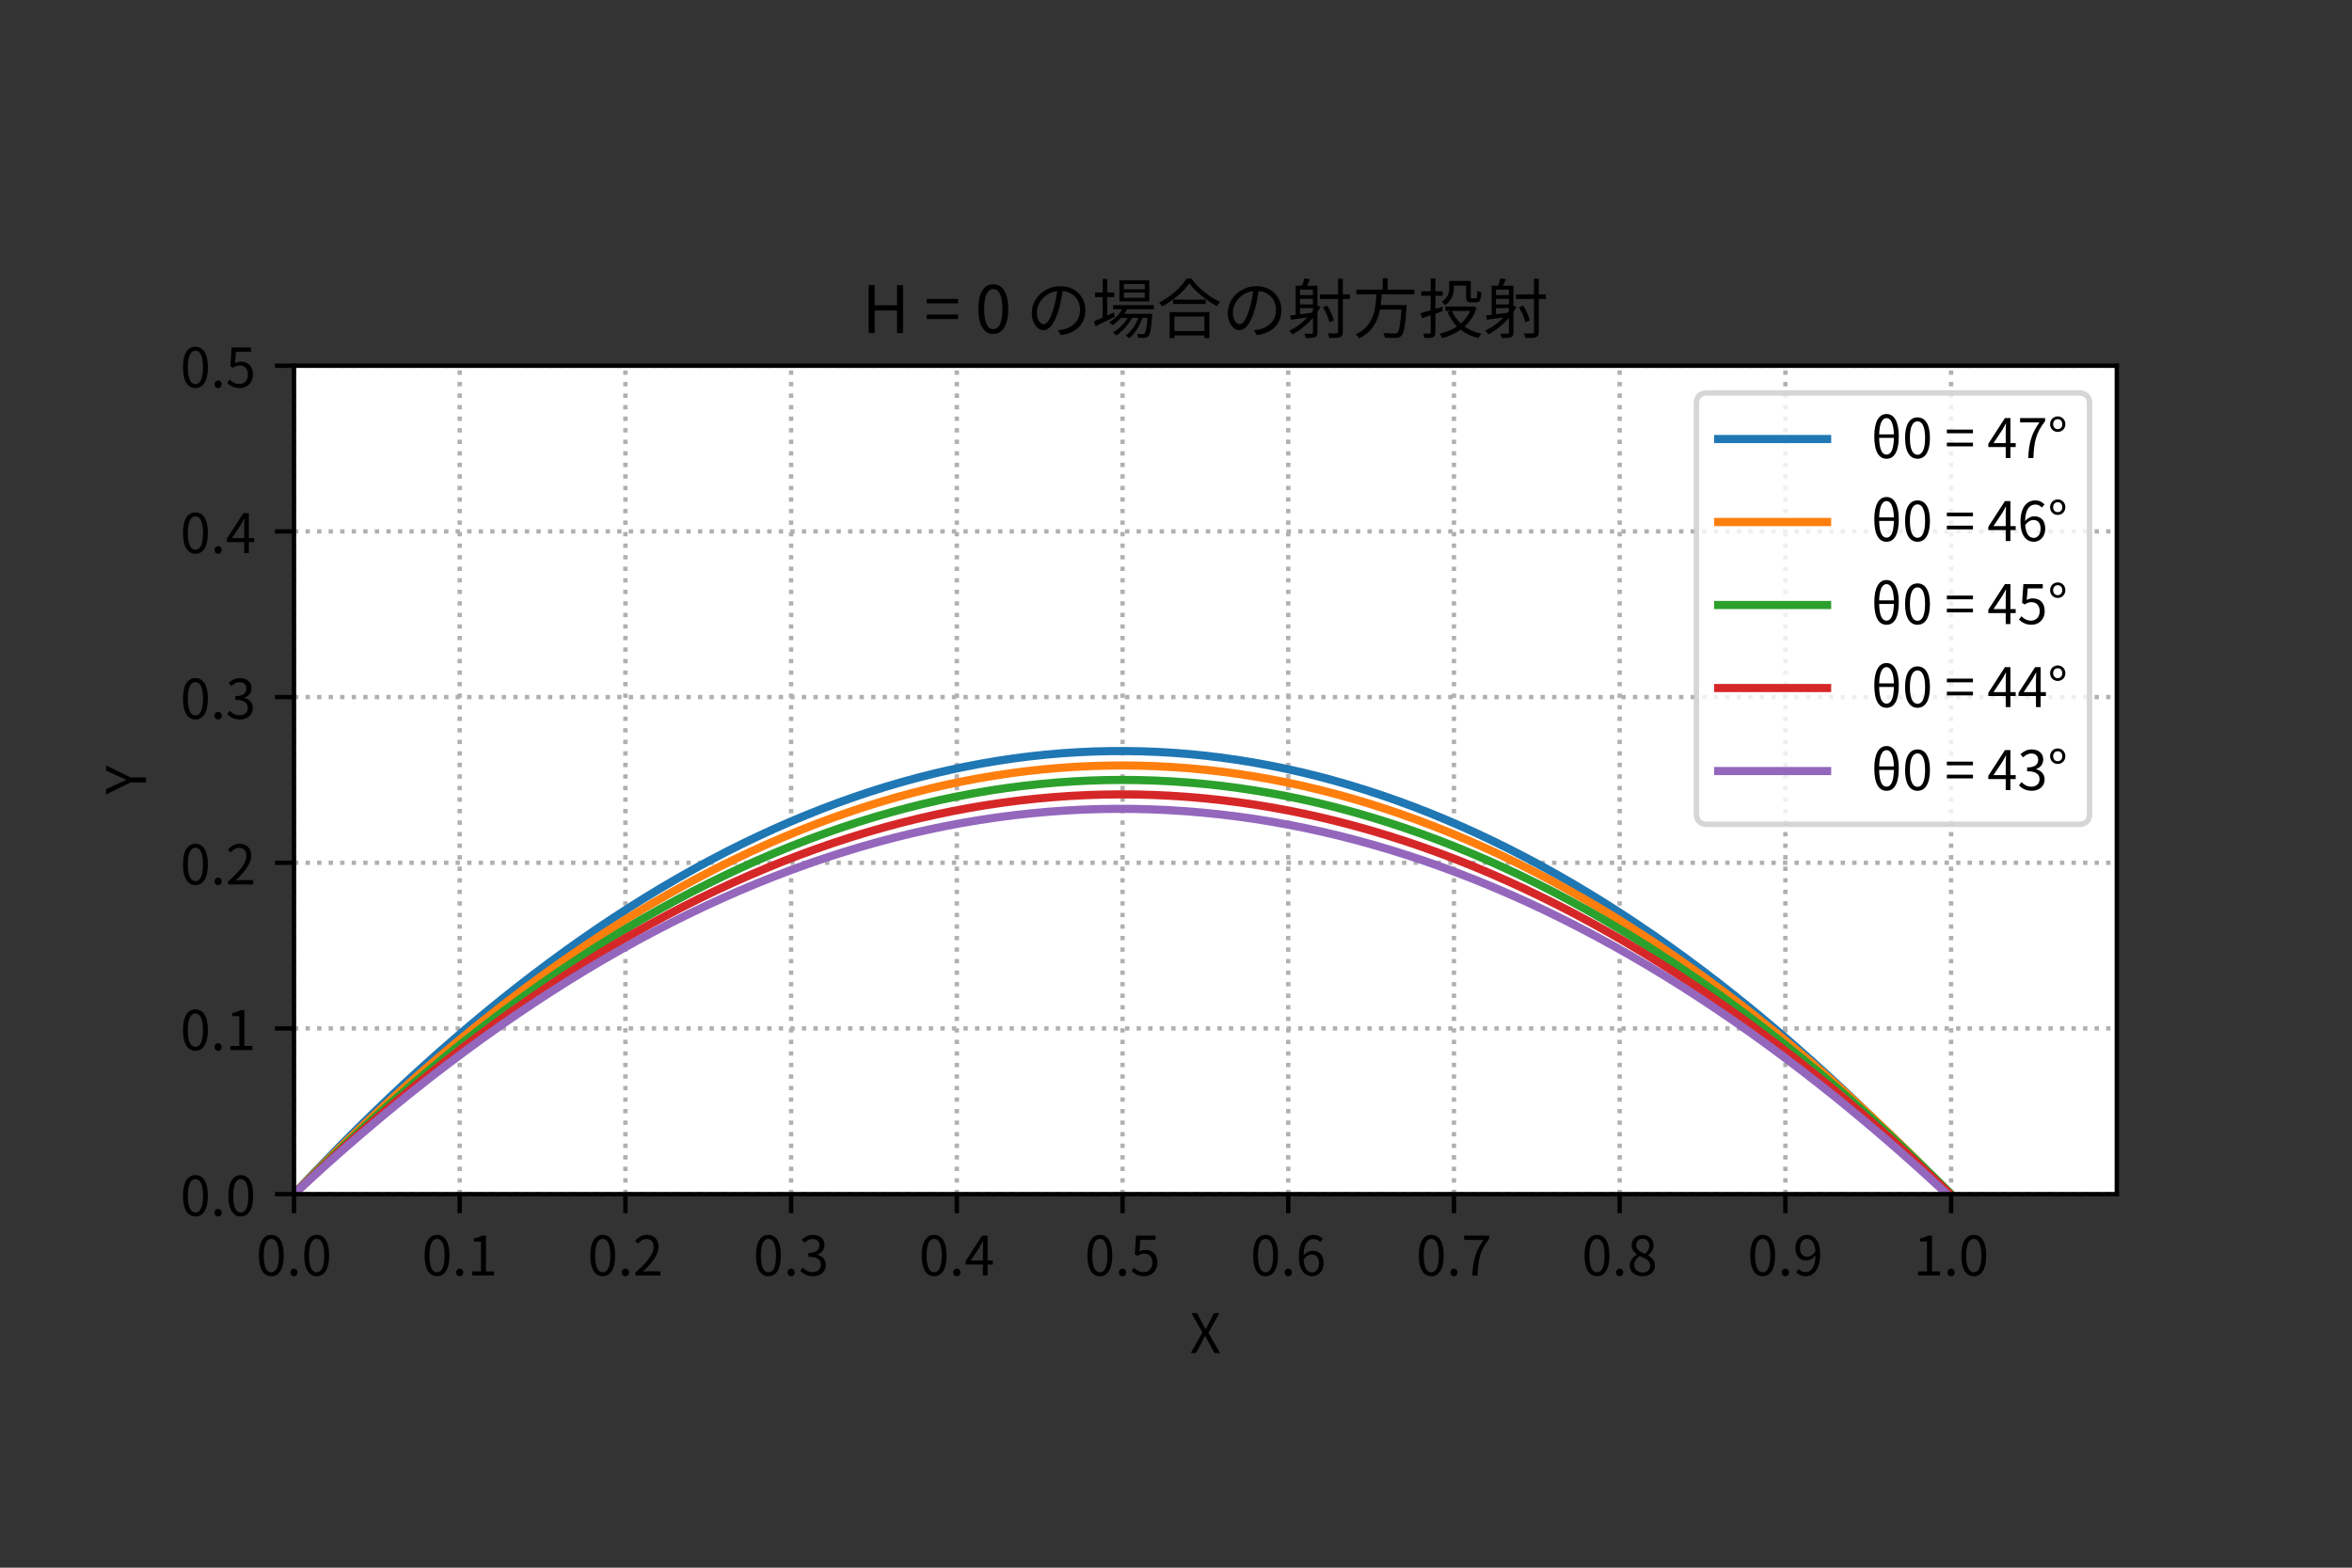 <?xml version="1.0" encoding="utf-8" standalone="no"?>
<!DOCTYPE svg PUBLIC "-//W3C//DTD SVG 1.1//EN"
  "http://www.w3.org/Graphics/SVG/1.1/DTD/svg11.dtd">
<!-- Created with matplotlib (https://matplotlib.org/) -->
<svg height="288pt" version="1.1" viewBox="0 0 432 288" width="432pt" xmlns="http://www.w3.org/2000/svg" xmlns:xlink="http://www.w3.org/1999/xlink">
 <rect x="0" y="0" width="432" height="288" fill="#333333" stroke="none"/>
 <defs>
  <style type="text/css">*{stroke-linecap:butt;stroke-linejoin:round;}</style>
 </defs>
 <g id="figure_1">
  <g id="patch_1">
   <path d="M 0 288 
L 432 288 
L 432 0 
L 0 0 
z
" style="fill:none;"/>
  </g>
  <g id="axes_1">
   <g id="patch_2">
    <path d="M 54 219.371 
L 388.8 219.371 
L 388.8 67.189 
L 54 67.189 
z
" style="fill:#ffffff;"/>
   </g>
   <g id="matplotlib.axis_1">
    <g id="xtick_1">
     <g id="line2d_1">
      <path clip-path="url(#p7fa2fd8a5b)" d="M 54 219.371 
L 54 67.189 
" style="fill:none;stroke:#b0b0b0;stroke-dasharray:0.8,1.32;stroke-dashoffset:0;stroke-width:0.8;"/>
     </g>
     <g id="line2d_2">
      <defs>
       <path d="M 0 0 
L 0 3.5 
" id="m3a8c1354ed" style="stroke:#000000;stroke-width:0.8;"/>
      </defs>
      <g>
       <use style="stroke:#000000;stroke-width:0.8;" x="54" xlink:href="#m3a8c1354ed" y="219.371"/>
      </g>
     </g>
     <g id="text_1">
      <!-- 0.0 -->
      <g transform="translate(47.06 234.33)scale(0.1 -0.1)">
       <defs>
        <path d="M 27.797 -1.297 
C 41.703 -1.297 50.594 11.406 50.594 36.906 
C 50.594 62.297 41.703 74.703 27.797 74.703 
C 13.797 74.703 4.906 62.406 4.906 36.906 
C 4.906 11.406 13.797 -1.297 27.797 -1.297 
z
M 27.797 6 
C 19.406 6 13.797 15.297 13.797 36.906 
C 13.797 58.297 19.406 67.406 27.797 67.406 
C 36.094 67.406 41.703 58.297 41.703 36.906 
C 41.703 15.297 36.094 6 27.797 6 
z
" id="NotoSansCJKjp-Regular-48"/>
        <path d="M 13.906 -1.297 
C 17.5 -1.297 20.5 1.5 20.5 5.594 
C 20.5 9.797 17.5 12.703 13.906 12.703 
C 10.297 12.703 7.297 9.797 7.297 5.594 
C 7.297 1.5 10.297 -1.297 13.906 -1.297 
z
" id="NotoSansCJKjp-Regular-46"/>
       </defs>
       <use xlink:href="#NotoSansCJKjp-Regular-48"/>
       <use x="55.5" xlink:href="#NotoSansCJKjp-Regular-46"/>
       <use x="83.3" xlink:href="#NotoSansCJKjp-Regular-48"/>
      </g>
     </g>
    </g>
    <g id="xtick_2">
     <g id="line2d_3">
      <path clip-path="url(#p7fa2fd8a5b)" d="M 84.436 219.371 
L 84.436 67.189 
" style="fill:none;stroke:#b0b0b0;stroke-dasharray:0.8,1.32;stroke-dashoffset:0;stroke-width:0.8;"/>
     </g>
     <g id="line2d_4">
      <g>
       <use style="stroke:#000000;stroke-width:0.8;" x="84.436" xlink:href="#m3a8c1354ed" y="219.371"/>
      </g>
     </g>
     <g id="text_2">
      <!-- 0.1 -->
      <g transform="translate(77.497 234.33)scale(0.1 -0.1)">
       <defs>
        <path d="M 8.797 0 
L 49 0 
L 49 7.594 
L 34.297 7.594 
L 34.297 73.406 
L 27.297 73.406 
C 23.297 71 18.594 69.297 12.094 68.094 
L 12.094 62.297 
L 25.094 62.297 
L 25.094 7.594 
L 8.797 7.594 
z
" id="NotoSansCJKjp-Regular-49"/>
       </defs>
       <use xlink:href="#NotoSansCJKjp-Regular-48"/>
       <use x="55.5" xlink:href="#NotoSansCJKjp-Regular-46"/>
       <use x="83.3" xlink:href="#NotoSansCJKjp-Regular-49"/>
      </g>
     </g>
    </g>
    <g id="xtick_3">
     <g id="line2d_5">
      <path clip-path="url(#p7fa2fd8a5b)" d="M 114.873 219.371 
L 114.873 67.189 
" style="fill:none;stroke:#b0b0b0;stroke-dasharray:0.8,1.32;stroke-dashoffset:0;stroke-width:0.8;"/>
     </g>
     <g id="line2d_6">
      <g>
       <use style="stroke:#000000;stroke-width:0.8;" x="114.873" xlink:href="#m3a8c1354ed" y="219.371"/>
      </g>
     </g>
     <g id="text_3">
      <!-- 0.2 -->
      <g transform="translate(107.933 234.33)scale(0.1 -0.1)">
       <defs>
        <path d="M 4.406 0 
L 50.5 0 
L 50.5 7.906 
L 30.203 7.906 
C 26.5 7.906 22 7.5 18.203 7.203 
C 35.406 23.5 46.906 38.406 46.906 53 
C 46.906 66.094 38.703 74.703 25.594 74.703 
C 16.297 74.703 10 70.406 4 63.906 
L 9.297 58.703 
C 13.297 63.5 18.5 67.203 24.5 67.203 
C 33.594 67.203 38 61.094 38 52.703 
C 38 40.094 27.406 25.5 4.406 5.406 
z
" id="NotoSansCJKjp-Regular-50"/>
       </defs>
       <use xlink:href="#NotoSansCJKjp-Regular-48"/>
       <use x="55.5" xlink:href="#NotoSansCJKjp-Regular-46"/>
       <use x="83.3" xlink:href="#NotoSansCJKjp-Regular-50"/>
      </g>
     </g>
    </g>
    <g id="xtick_4">
     <g id="line2d_7">
      <path clip-path="url(#p7fa2fd8a5b)" d="M 145.309 219.371 
L 145.309 67.189 
" style="fill:none;stroke:#b0b0b0;stroke-dasharray:0.8,1.32;stroke-dashoffset:0;stroke-width:0.8;"/>
     </g>
     <g id="line2d_8">
      <g>
       <use style="stroke:#000000;stroke-width:0.8;" x="145.309" xlink:href="#m3a8c1354ed" y="219.371"/>
      </g>
     </g>
     <g id="text_4">
      <!-- 0.3 -->
      <g transform="translate(138.369 234.33)scale(0.1 -0.1)">
       <defs>
        <path d="M 26.406 -1.297 
C 39.406 -1.297 49.906 6.5 49.906 19.594 
C 49.906 29.594 43 36.203 34.406 38.203 
L 34.406 38.594 
C 42.094 41.5 47.406 47.406 47.406 56.297 
C 47.406 67.906 38.406 74.703 26.094 74.703 
C 17.594 74.703 11.094 71 5.594 65.906 
L 10.5 60.094 
C 14.594 64.297 19.797 67.203 25.703 67.203 
C 33.297 67.203 38.094 62.594 38.094 55.594 
C 38.094 47.703 32.906 41.594 17.797 41.594 
L 17.797 34.594 
C 34.703 34.594 40.594 28.703 40.594 20 
C 40.594 11.5 34.406 6.297 25.703 6.297 
C 17.406 6.297 11.797 10.203 7.5 14.703 
L 2.906 8.703 
C 7.703 3.5 14.906 -1.297 26.406 -1.297 
z
" id="NotoSansCJKjp-Regular-51"/>
       </defs>
       <use xlink:href="#NotoSansCJKjp-Regular-48"/>
       <use x="55.5" xlink:href="#NotoSansCJKjp-Regular-46"/>
       <use x="83.3" xlink:href="#NotoSansCJKjp-Regular-51"/>
      </g>
     </g>
    </g>
    <g id="xtick_5">
     <g id="line2d_9">
      <path clip-path="url(#p7fa2fd8a5b)" d="M 175.745 219.371 
L 175.745 67.189 
" style="fill:none;stroke:#b0b0b0;stroke-dasharray:0.8,1.32;stroke-dashoffset:0;stroke-width:0.8;"/>
     </g>
     <g id="line2d_10">
      <g>
       <use style="stroke:#000000;stroke-width:0.8;" x="175.745" xlink:href="#m3a8c1354ed" y="219.371"/>
      </g>
     </g>
     <g id="text_5">
      <!-- 0.4 -->
      <g transform="translate(168.806 234.33)scale(0.1 -0.1)">
       <defs>
        <path d="M 11.5 27.5 
L 28.203 52.5 
C 30.297 56.094 32.297 59.703 34.094 63.297 
L 34.5 63.297 
C 34.297 59.5 34 53.594 34 50 
L 34 27.5 
z
M 34 0 
L 42.594 0 
L 42.594 20.203 
L 52.297 20.203 
L 52.297 27.5 
L 42.594 27.5 
L 42.594 73.406 
L 32.5 73.406 
L 2 26.203 
L 2 20.203 
L 34 20.203 
z
" id="NotoSansCJKjp-Regular-52"/>
       </defs>
       <use xlink:href="#NotoSansCJKjp-Regular-48"/>
       <use x="55.5" xlink:href="#NotoSansCJKjp-Regular-46"/>
       <use x="83.3" xlink:href="#NotoSansCJKjp-Regular-52"/>
      </g>
     </g>
    </g>
    <g id="xtick_6">
     <g id="line2d_11">
      <path clip-path="url(#p7fa2fd8a5b)" d="M 206.182 219.371 
L 206.182 67.189 
" style="fill:none;stroke:#b0b0b0;stroke-dasharray:0.8,1.32;stroke-dashoffset:0;stroke-width:0.8;"/>
     </g>
     <g id="line2d_12">
      <g>
       <use style="stroke:#000000;stroke-width:0.8;" x="206.182" xlink:href="#m3a8c1354ed" y="219.371"/>
      </g>
     </g>
     <g id="text_6">
      <!-- 0.5 -->
      <g transform="translate(199.242 234.33)scale(0.1 -0.1)">
       <defs>
        <path d="M 26.094 -1.297 
C 38.5 -1.297 50.094 7.797 50.094 23.906 
C 50.094 40 40.203 47.203 28 47.203 
C 23.594 47.203 20.406 46.094 17.094 44.297 
L 18.906 65.5 
L 46.594 65.5 
L 46.594 73.406 
L 10.906 73.406 
L 8.594 39 
L 13.5 36 
C 17.703 38.797 20.797 40.297 25.703 40.297 
C 34.906 40.297 40.906 34.094 40.906 23.594 
C 40.906 12.906 33.906 6.297 25.297 6.297 
C 16.797 6.297 11.5 10.203 7.297 14.406 
L 2.797 8.406 
C 7.703 3.5 14.703 -1.297 26.094 -1.297 
z
" id="NotoSansCJKjp-Regular-53"/>
       </defs>
       <use xlink:href="#NotoSansCJKjp-Regular-48"/>
       <use x="55.5" xlink:href="#NotoSansCJKjp-Regular-46"/>
       <use x="83.3" xlink:href="#NotoSansCJKjp-Regular-53"/>
      </g>
     </g>
    </g>
    <g id="xtick_7">
     <g id="line2d_13">
      <path clip-path="url(#p7fa2fd8a5b)" d="M 236.618 219.371 
L 236.618 67.189 
" style="fill:none;stroke:#b0b0b0;stroke-dasharray:0.8,1.32;stroke-dashoffset:0;stroke-width:0.8;"/>
     </g>
     <g id="line2d_14">
      <g>
       <use style="stroke:#000000;stroke-width:0.8;" x="236.618" xlink:href="#m3a8c1354ed" y="219.371"/>
      </g>
     </g>
     <g id="text_7">
      <!-- 0.6 -->
      <g transform="translate(229.678 234.33)scale(0.1 -0.1)">
       <defs>
        <path d="M 29.297 38.703 
C 38.203 38.703 42.594 32.406 42.594 22.5 
C 42.594 12.5 37.094 5.797 30.094 5.797 
C 20.906 5.797 15.406 14.094 14.297 29.297 
C 18.797 36 24.703 38.703 29.297 38.703 
z
M 30.094 -1.297 
C 41.5 -1.297 51.094 8.297 51.094 22.5 
C 51.094 37.797 43.203 45.5 30.797 45.5 
C 25 45.5 18.594 42.094 14.094 36.594 
C 14.5 59.406 23 67.094 33 67.094 
C 37.5 67.094 41.906 65 44.797 61.5 
L 49.797 67.203 
C 45.797 71.5 40.297 74.703 32.703 74.703 
C 18.5 74.703 5.594 63.703 5.594 35 
C 5.594 10.797 16 -1.297 30.094 -1.297 
z
" id="NotoSansCJKjp-Regular-54"/>
       </defs>
       <use xlink:href="#NotoSansCJKjp-Regular-48"/>
       <use x="55.5" xlink:href="#NotoSansCJKjp-Regular-46"/>
       <use x="83.3" xlink:href="#NotoSansCJKjp-Regular-54"/>
      </g>
     </g>
    </g>
    <g id="xtick_8">
     <g id="line2d_15">
      <path clip-path="url(#p7fa2fd8a5b)" d="M 267.055 219.371 
L 267.055 67.189 
" style="fill:none;stroke:#b0b0b0;stroke-dasharray:0.8,1.32;stroke-dashoffset:0;stroke-width:0.8;"/>
     </g>
     <g id="line2d_16">
      <g>
       <use style="stroke:#000000;stroke-width:0.8;" x="267.055" xlink:href="#m3a8c1354ed" y="219.371"/>
      </g>
     </g>
     <g id="text_8">
      <!-- 0.7 -->
      <g transform="translate(260.115 234.33)scale(0.1 -0.1)">
       <defs>
        <path d="M 19.797 0 
L 29.297 0 
C 30.406 28.703 33.594 45.797 50.797 67.797 
L 50.797 73.406 
L 4.906 73.406 
L 4.906 65.5 
L 40.406 65.5 
C 26.094 45.5 21 27.797 19.797 0 
z
" id="NotoSansCJKjp-Regular-55"/>
       </defs>
       <use xlink:href="#NotoSansCJKjp-Regular-48"/>
       <use x="55.5" xlink:href="#NotoSansCJKjp-Regular-46"/>
       <use x="83.3" xlink:href="#NotoSansCJKjp-Regular-55"/>
      </g>
     </g>
    </g>
    <g id="xtick_9">
     <g id="line2d_17">
      <path clip-path="url(#p7fa2fd8a5b)" d="M 297.491 219.371 
L 297.491 67.189 
" style="fill:none;stroke:#b0b0b0;stroke-dasharray:0.8,1.32;stroke-dashoffset:0;stroke-width:0.8;"/>
     </g>
     <g id="line2d_18">
      <g>
       <use style="stroke:#000000;stroke-width:0.8;" x="297.491" xlink:href="#m3a8c1354ed" y="219.371"/>
      </g>
     </g>
     <g id="text_9">
      <!-- 0.8 -->
      <g transform="translate(290.551 234.33)scale(0.1 -0.1)">
       <defs>
        <path d="M 27.906 -1.297 
C 41.703 -1.297 50.906 7 50.906 17.703 
C 50.906 27.703 44.906 33.203 38.5 36.906 
L 38.5 37.406 
C 42.906 40.797 48.297 47.406 48.297 55.094 
C 48.297 66.406 40.703 74.406 28.203 74.406 
C 16.797 74.406 8.094 67 8.094 55.797 
C 8.094 48.094 12.594 42.594 18 38.906 
L 18 38.406 
C 11.297 34.797 4.5 28 4.5 18.203 
C 4.5 6.906 14.406 -1.297 27.906 -1.297 
z
M 32.906 39.797 
C 24.297 43.203 16.406 47 16.406 55.797 
C 16.406 62.906 21.297 67.703 28.094 67.703 
C 36 67.703 40.5 61.797 40.5 54.594 
C 40.5 49.203 37.906 44.203 32.906 39.797 
z
M 28.094 5.5 
C 19.297 5.5 12.797 11.203 12.797 19 
C 12.797 26 16.906 31.797 22.797 35.594 
C 33.203 31.406 42.203 27.703 42.203 17.906 
C 42.203 10.594 36.5 5.5 28.094 5.5 
z
" id="NotoSansCJKjp-Regular-56"/>
       </defs>
       <use xlink:href="#NotoSansCJKjp-Regular-48"/>
       <use x="55.5" xlink:href="#NotoSansCJKjp-Regular-46"/>
       <use x="83.3" xlink:href="#NotoSansCJKjp-Regular-56"/>
      </g>
     </g>
    </g>
    <g id="xtick_10">
     <g id="line2d_19">
      <path clip-path="url(#p7fa2fd8a5b)" d="M 327.927 219.371 
L 327.927 67.189 
" style="fill:none;stroke:#b0b0b0;stroke-dasharray:0.8,1.32;stroke-dashoffset:0;stroke-width:0.8;"/>
     </g>
     <g id="line2d_20">
      <g>
       <use style="stroke:#000000;stroke-width:0.8;" x="327.927" xlink:href="#m3a8c1354ed" y="219.371"/>
      </g>
     </g>
     <g id="text_10">
      <!-- 0.9 -->
      <g transform="translate(320.987 234.33)scale(0.1 -0.1)">
       <defs>
        <path d="M 13 50.906 
C 13 60.906 18.406 67.5 25.406 67.5 
C 34.797 67.5 40.406 59.5 41.406 44.406 
C 36.703 37.5 31.094 34.594 26.094 34.594 
C 17.406 34.594 13 41 13 50.906 
z
M 23.406 -1.297 
C 37.203 -1.297 50 10.094 50 39.797 
C 50 63.094 39.5 74.703 25.406 74.703 
C 14 74.703 4.406 65.094 4.406 50.906 
C 4.406 35.703 12.406 27.797 24.594 27.797 
C 30.703 27.797 37 31.297 41.5 36.797 
C 40.797 14.094 32.594 6.297 23.094 6.297 
C 18.406 6.297 13.906 8.406 10.906 11.906 
L 5.797 6.203 
C 9.906 1.906 15.5 -1.297 23.406 -1.297 
z
" id="NotoSansCJKjp-Regular-57"/>
       </defs>
       <use xlink:href="#NotoSansCJKjp-Regular-48"/>
       <use x="55.5" xlink:href="#NotoSansCJKjp-Regular-46"/>
       <use x="83.3" xlink:href="#NotoSansCJKjp-Regular-57"/>
      </g>
     </g>
    </g>
    <g id="xtick_11">
     <g id="line2d_21">
      <path clip-path="url(#p7fa2fd8a5b)" d="M 358.364 219.371 
L 358.364 67.189 
" style="fill:none;stroke:#b0b0b0;stroke-dasharray:0.8,1.32;stroke-dashoffset:0;stroke-width:0.8;"/>
     </g>
     <g id="line2d_22">
      <g>
       <use style="stroke:#000000;stroke-width:0.8;" x="358.364" xlink:href="#m3a8c1354ed" y="219.371"/>
      </g>
     </g>
     <g id="text_11">
      <!-- 1.0 -->
      <g transform="translate(351.424 234.33)scale(0.1 -0.1)">
       <use xlink:href="#NotoSansCJKjp-Regular-49"/>
       <use x="55.5" xlink:href="#NotoSansCJKjp-Regular-46"/>
       <use x="83.3" xlink:href="#NotoSansCJKjp-Regular-48"/>
      </g>
     </g>
    </g>
    <g id="text_12">
     <!-- X -->
     <g transform="translate(218.535 248.58)scale(0.1 -0.1)">
      <defs>
       <path d="M 1.703 0 
L 11.406 0 
L 22 19.797 
C 23.906 23.5 25.797 27.203 27.906 31.594 
L 28.297 31.594 
C 30.703 27.203 32.703 23.5 34.594 19.797 
L 45.406 0 
L 55.594 0 
L 34.203 37.406 
L 54.203 73.406 
L 44.5 73.406 
L 34.703 54.594 
C 32.906 51.203 31.5 48.094 29.5 43.906 
L 29.094 43.906 
C 26.703 48.094 25.203 51.203 23.297 54.594 
L 13.297 73.406 
L 3.094 73.406 
L 23.094 37.906 
z
" id="NotoSansCJKjp-Regular-88"/>
      </defs>
      <use xlink:href="#NotoSansCJKjp-Regular-88"/>
     </g>
    </g>
   </g>
   <g id="matplotlib.axis_2">
    <g id="ytick_1">
     <g id="line2d_23">
      <path clip-path="url(#p7fa2fd8a5b)" d="M 54 219.371 
L 388.8 219.371 
" style="fill:none;stroke:#b0b0b0;stroke-dasharray:0.8,1.32;stroke-dashoffset:0;stroke-width:0.8;"/>
     </g>
     <g id="line2d_24">
      <defs>
       <path d="M 0 0 
L -3.5 0 
" id="mb1b01e70dc" style="stroke:#000000;stroke-width:0.8;"/>
      </defs>
      <g>
       <use style="stroke:#000000;stroke-width:0.8;" x="54" xlink:href="#mb1b01e70dc" y="219.371"/>
      </g>
     </g>
     <g id="text_13">
      <!-- 0.0 -->
      <g transform="translate(33.12 223.351)scale(0.1 -0.1)">
       <use xlink:href="#NotoSansCJKjp-Regular-48"/>
       <use x="55.5" xlink:href="#NotoSansCJKjp-Regular-46"/>
       <use x="83.3" xlink:href="#NotoSansCJKjp-Regular-48"/>
      </g>
     </g>
    </g>
    <g id="ytick_2">
     <g id="line2d_25">
      <path clip-path="url(#p7fa2fd8a5b)" d="M 54 188.935 
L 388.8 188.935 
" style="fill:none;stroke:#b0b0b0;stroke-dasharray:0.8,1.32;stroke-dashoffset:0;stroke-width:0.8;"/>
     </g>
     <g id="line2d_26">
      <g>
       <use style="stroke:#000000;stroke-width:0.8;" x="54" xlink:href="#mb1b01e70dc" y="188.935"/>
      </g>
     </g>
     <g id="text_14">
      <!-- 0.1 -->
      <g transform="translate(33.12 192.914)scale(0.1 -0.1)">
       <use xlink:href="#NotoSansCJKjp-Regular-48"/>
       <use x="55.5" xlink:href="#NotoSansCJKjp-Regular-46"/>
       <use x="83.3" xlink:href="#NotoSansCJKjp-Regular-49"/>
      </g>
     </g>
    </g>
    <g id="ytick_3">
     <g id="line2d_27">
      <path clip-path="url(#p7fa2fd8a5b)" d="M 54 158.498 
L 388.8 158.498 
" style="fill:none;stroke:#b0b0b0;stroke-dasharray:0.8,1.32;stroke-dashoffset:0;stroke-width:0.8;"/>
     </g>
     <g id="line2d_28">
      <g>
       <use style="stroke:#000000;stroke-width:0.8;" x="54" xlink:href="#mb1b01e70dc" y="158.498"/>
      </g>
     </g>
     <g id="text_15">
      <!-- 0.2 -->
      <g transform="translate(33.12 162.478)scale(0.1 -0.1)">
       <use xlink:href="#NotoSansCJKjp-Regular-48"/>
       <use x="55.5" xlink:href="#NotoSansCJKjp-Regular-46"/>
       <use x="83.3" xlink:href="#NotoSansCJKjp-Regular-50"/>
      </g>
     </g>
    </g>
    <g id="ytick_4">
     <g id="line2d_29">
      <path clip-path="url(#p7fa2fd8a5b)" d="M 54 128.062 
L 388.8 128.062 
" style="fill:none;stroke:#b0b0b0;stroke-dasharray:0.8,1.32;stroke-dashoffset:0;stroke-width:0.8;"/>
     </g>
     <g id="line2d_30">
      <g>
       <use style="stroke:#000000;stroke-width:0.8;" x="54" xlink:href="#mb1b01e70dc" y="128.062"/>
      </g>
     </g>
     <g id="text_16">
      <!-- 0.3 -->
      <g transform="translate(33.12 132.042)scale(0.1 -0.1)">
       <use xlink:href="#NotoSansCJKjp-Regular-48"/>
       <use x="55.5" xlink:href="#NotoSansCJKjp-Regular-46"/>
       <use x="83.3" xlink:href="#NotoSansCJKjp-Regular-51"/>
      </g>
     </g>
    </g>
    <g id="ytick_5">
     <g id="line2d_31">
      <path clip-path="url(#p7fa2fd8a5b)" d="M 54 97.625 
L 388.8 97.625 
" style="fill:none;stroke:#b0b0b0;stroke-dasharray:0.8,1.32;stroke-dashoffset:0;stroke-width:0.8;"/>
     </g>
     <g id="line2d_32">
      <g>
       <use style="stroke:#000000;stroke-width:0.8;" x="54" xlink:href="#mb1b01e70dc" y="97.625"/>
      </g>
     </g>
     <g id="text_17">
      <!-- 0.4 -->
      <g transform="translate(33.12 101.605)scale(0.1 -0.1)">
       <use xlink:href="#NotoSansCJKjp-Regular-48"/>
       <use x="55.5" xlink:href="#NotoSansCJKjp-Regular-46"/>
       <use x="83.3" xlink:href="#NotoSansCJKjp-Regular-52"/>
      </g>
     </g>
    </g>
    <g id="ytick_6">
     <g id="line2d_33">
      <path clip-path="url(#p7fa2fd8a5b)" d="M 54 67.189 
L 388.8 67.189 
" style="fill:none;stroke:#b0b0b0;stroke-dasharray:0.8,1.32;stroke-dashoffset:0;stroke-width:0.8;"/>
     </g>
     <g id="line2d_34">
      <g>
       <use style="stroke:#000000;stroke-width:0.8;" x="54" xlink:href="#mb1b01e70dc" y="67.189"/>
      </g>
     </g>
     <g id="text_18">
      <!-- 0.5 -->
      <g transform="translate(33.12 71.169)scale(0.1 -0.1)">
       <use xlink:href="#NotoSansCJKjp-Regular-48"/>
       <use x="55.5" xlink:href="#NotoSansCJKjp-Regular-46"/>
       <use x="83.3" xlink:href="#NotoSansCJKjp-Regular-53"/>
      </g>
     </g>
    </g>
    <g id="text_19">
     <!-- Y -->
     <g transform="translate(26.83 145.935)rotate(-90)scale(0.1 -0.1)">
      <defs>
       <path d="M 21.906 0 
L 31.203 0 
L 31.203 28.5 
L 53.203 73.406 
L 43.594 73.406 
L 34.094 52.594 
C 31.906 47.203 29.406 42.094 26.797 36.594 
L 26.406 36.594 
C 23.797 42.094 21.594 47.203 19.203 52.594 
L 9.797 73.406 
L -0.094 73.406 
L 21.906 28.5 
z
" id="NotoSansCJKjp-Regular-89"/>
      </defs>
      <use xlink:href="#NotoSansCJKjp-Regular-89"/>
     </g>
    </g>
   </g>
   <g id="line2d_35">
    <path clip-path="url(#p7fa2fd8a5b)" d="M 54 219.371 
L 56.936 216.253 
L 59.871 213.197 
L 62.807 210.201 
L 65.742 207.266 
L 68.678 204.392 
L 71.613 201.579 
L 74.549 198.826 
L 77.484 196.135 
L 80.42 193.504 
L 83.356 190.935 
L 86.291 188.426 
L 89.227 185.978 
L 92.162 183.591 
L 95.098 181.264 
L 98.033 178.999 
L 100.969 176.795 
L 103.905 174.651 
L 106.84 172.568 
L 109.776 170.546 
L 112.711 168.585 
L 115.647 166.685 
L 118.582 164.846 
L 121.518 163.068 
L 124.453 161.35 
L 127.389 159.694 
L 130.325 158.098 
L 133.26 156.563 
L 136.196 155.089 
L 139.131 153.676 
L 142.067 152.324 
L 145.002 151.032 
L 147.938 149.802 
L 150.874 148.632 
L 153.809 147.523 
L 156.745 146.475 
L 159.68 145.488 
L 162.616 144.562 
L 165.551 143.697 
L 168.487 142.892 
L 171.422 142.149 
L 174.358 141.466 
L 177.294 140.845 
L 180.229 140.284 
L 183.165 139.784 
L 186.1 139.344 
L 189.036 138.966 
L 191.971 138.649 
L 194.907 138.392 
L 197.842 138.196 
L 200.778 138.062 
L 203.714 137.988 
L 206.649 137.975 
L 209.585 138.022 
L 212.52 138.131 
L 215.456 138.301 
L 218.391 138.531 
L 221.327 138.822 
L 224.263 139.175 
L 227.198 139.588 
L 230.134 140.062 
L 233.069 140.596 
L 236.005 141.192 
L 238.94 141.849 
L 241.876 142.566 
L 244.811 143.344 
L 247.747 144.183 
L 250.683 145.084 
L 253.618 146.044 
L 256.554 147.066 
L 259.489 148.149 
L 262.425 149.292 
L 265.36 150.497 
L 268.296 151.762 
L 271.232 153.088 
L 274.167 154.475 
L 277.103 155.923 
L 280.038 157.432 
L 282.974 159.001 
L 285.909 160.632 
L 288.845 162.323 
L 291.78 164.076 
L 294.716 165.889 
L 297.652 167.763 
L 300.587 169.698 
L 303.523 171.693 
L 306.458 173.75 
L 309.394 175.867 
L 312.329 178.046 
L 315.265 180.285 
L 318.2 182.585 
L 321.136 184.946 
L 324.072 187.368 
L 327.007 189.851 
L 329.943 192.394 
L 332.878 194.999 
L 335.814 197.664 
L 338.749 200.39 
L 341.685 203.177 
L 344.621 206.025 
L 347.556 208.934 
" style="fill:none;stroke:#1f77b4;stroke-linecap:square;stroke-width:1.5;"/>
   </g>
   <g id="line2d_36">
    <path clip-path="url(#p7fa2fd8a5b)" d="M 54 219.371 
L 56.99 216.305 
L 59.98 213.3 
L 62.97 210.356 
L 65.96 207.473 
L 68.95 204.65 
L 71.94 201.889 
L 74.93 199.188 
L 77.92 196.549 
L 80.91 193.97 
L 83.901 191.452 
L 86.891 188.995 
L 89.881 186.598 
L 92.871 184.263 
L 95.861 181.988 
L 98.851 179.775 
L 101.841 177.622 
L 104.831 175.53 
L 107.821 173.499 
L 110.811 171.529 
L 113.801 169.62 
L 116.791 167.771 
L 119.781 165.984 
L 122.771 164.257 
L 125.761 162.591 
L 128.751 160.986 
L 131.741 159.442 
L 134.731 157.959 
L 137.722 156.537 
L 140.712 155.175 
L 143.702 153.875 
L 146.692 152.635 
L 149.682 151.456 
L 152.672 150.338 
L 155.662 149.281 
L 158.652 148.285 
L 161.642 147.35 
L 164.632 146.476 
L 167.622 145.662 
L 170.612 144.909 
L 173.602 144.217 
L 176.592 143.586 
L 179.582 143.016 
L 182.572 142.507 
L 185.562 142.059 
L 188.552 141.671 
L 191.542 141.345 
L 194.533 141.079 
L 197.523 140.874 
L 200.513 140.73 
L 203.503 140.647 
L 206.493 140.625 
L 209.483 140.664 
L 212.473 140.763 
L 215.463 140.924 
L 218.453 141.145 
L 221.443 141.427 
L 224.433 141.77 
L 227.423 142.174 
L 230.413 142.639 
L 233.403 143.164 
L 236.393 143.751 
L 239.383 144.398 
L 242.373 145.106 
L 245.363 145.876 
L 248.354 146.706 
L 251.344 147.596 
L 254.334 148.548 
L 257.324 149.561 
L 260.314 150.634 
L 263.304 151.769 
L 266.294 152.964 
L 269.284 154.22 
L 272.274 155.537 
L 275.264 156.915 
L 278.254 158.354 
L 281.244 159.853 
L 284.234 161.414 
L 287.224 163.035 
L 290.214 164.717 
L 293.204 166.46 
L 296.194 168.264 
L 299.184 170.129 
L 302.174 172.055 
L 305.165 174.041 
L 308.155 176.089 
L 311.145 178.197 
L 314.135 180.366 
L 317.125 182.596 
L 320.115 184.887 
L 323.105 187.239 
L 326.095 189.652 
L 329.085 192.125 
L 332.075 194.66 
L 335.065 197.255 
L 338.055 199.911 
L 341.045 202.628 
L 344.035 205.406 
L 347.025 208.245 
L 350.015 211.145 
L 353.005 214.105 
" style="fill:none;stroke:#ff7f0e;stroke-linecap:square;stroke-width:1.5;"/>
   </g>
   <g id="line2d_37">
    <path clip-path="url(#p7fa2fd8a5b)" d="M 54 219.371 
L 57.044 216.358 
L 60.087 213.405 
L 63.131 210.514 
L 66.175 207.683 
L 69.218 204.914 
L 72.262 202.205 
L 75.305 199.557 
L 78.349 196.97 
L 81.393 194.444 
L 84.436 191.978 
L 87.48 189.574 
L 90.524 187.23 
L 93.567 184.947 
L 96.611 182.726 
L 99.655 180.565 
L 102.698 178.464 
L 105.742 176.425 
L 108.785 174.447 
L 111.829 172.529 
L 114.873 170.673 
L 117.916 168.877 
L 120.96 167.142 
L 124.004 165.468 
L 127.047 163.855 
L 130.091 162.303 
L 133.135 160.811 
L 136.178 159.381 
L 139.222 158.011 
L 142.265 156.702 
L 145.309 155.455 
L 148.353 154.268 
L 151.396 153.141 
L 154.44 152.076 
L 157.484 151.072 
L 160.527 150.128 
L 163.571 149.246 
L 166.615 148.424 
L 169.658 147.663 
L 172.702 146.963 
L 175.745 146.324 
L 178.789 145.745 
L 181.833 145.228 
L 184.876 144.771 
L 187.92 144.376 
L 190.964 144.041 
L 194.007 143.767 
L 197.051 143.554 
L 200.095 143.402 
L 203.138 143.31 
L 206.182 143.28 
L 209.225 143.31 
L 212.269 143.402 
L 215.313 143.554 
L 218.356 143.767 
L 221.4 144.041 
L 224.444 144.376 
L 227.487 144.771 
L 230.531 145.228 
L 233.575 145.745 
L 236.618 146.324 
L 239.662 146.963 
L 242.705 147.663 
L 245.749 148.424 
L 248.793 149.246 
L 251.836 150.128 
L 254.88 151.072 
L 257.924 152.076 
L 260.967 153.141 
L 264.011 154.268 
L 267.055 155.455 
L 270.098 156.702 
L 273.142 158.011 
L 276.185 159.381 
L 279.229 160.811 
L 282.273 162.303 
L 285.316 163.855 
L 288.36 165.468 
L 291.404 167.142 
L 294.447 168.877 
L 297.491 170.673 
L 300.535 172.529 
L 303.578 174.447 
L 306.622 176.425 
L 309.665 178.464 
L 312.709 180.565 
L 315.753 182.726 
L 318.796 184.947 
L 321.84 187.23 
L 324.884 189.574 
L 327.927 191.978 
L 330.971 194.444 
L 334.015 196.97 
L 337.058 199.557 
L 340.102 202.205 
L 343.145 204.914 
L 346.189 207.683 
L 349.233 210.514 
L 352.276 213.405 
L 355.32 216.358 
L 358.364 219.371 
" style="fill:none;stroke:#2ca02c;stroke-linecap:square;stroke-width:1.5;"/>
   </g>
   <g id="line2d_38">
    <path clip-path="url(#p7fa2fd8a5b)" d="M 54 219.371 
L 57.096 216.411 
L 60.193 213.513 
L 63.289 210.675 
L 66.385 207.898 
L 69.481 205.182 
L 72.578 202.526 
L 75.674 199.932 
L 78.77 197.398 
L 81.867 194.926 
L 84.963 192.514 
L 88.059 190.163 
L 91.155 187.873 
L 94.252 185.644 
L 97.348 183.476 
L 100.444 181.368 
L 103.541 179.322 
L 106.637 177.336 
L 109.733 175.411 
L 112.83 173.547 
L 115.926 171.744 
L 119.022 170.002 
L 122.118 168.321 
L 125.215 166.701 
L 128.311 165.141 
L 131.407 163.642 
L 134.504 162.204 
L 137.6 160.828 
L 140.696 159.512 
L 143.792 158.256 
L 146.889 157.062 
L 149.985 155.929 
L 153.081 154.856 
L 156.178 153.844 
L 159.274 152.894 
L 162.37 152.004 
L 165.466 151.174 
L 168.563 150.406 
L 171.659 149.699 
L 174.755 149.053 
L 177.852 148.467 
L 180.948 147.942 
L 184.044 147.478 
L 187.141 147.075 
L 190.237 146.733 
L 193.333 146.452 
L 196.429 146.232 
L 199.526 146.072 
L 202.622 145.974 
L 205.718 145.936 
L 208.815 145.959 
L 211.911 146.043 
L 215.007 146.188 
L 218.103 146.394 
L 221.2 146.66 
L 224.296 146.988 
L 227.392 147.376 
L 230.489 147.826 
L 233.585 148.336 
L 236.681 148.907 
L 239.777 149.539 
L 242.874 150.231 
L 245.97 150.985 
L 249.066 151.799 
L 252.163 152.675 
L 255.259 153.611 
L 258.355 154.608 
L 261.452 155.666 
L 264.548 156.785 
L 267.644 157.965 
L 270.74 159.205 
L 273.837 160.507 
L 276.933 161.869 
L 280.029 163.292 
L 283.126 164.776 
L 286.222 166.321 
L 289.318 167.927 
L 292.414 169.594 
L 295.511 171.322 
L 298.607 173.11 
L 301.703 174.959 
L 304.8 176.87 
L 307.896 178.841 
L 310.992 180.873 
L 314.088 182.965 
L 317.185 185.119 
L 320.281 187.334 
L 323.377 189.609 
L 326.474 191.945 
L 329.57 194.343 
L 332.666 196.801 
L 335.763 199.32 
L 338.859 201.899 
L 341.955 204.54 
L 345.051 207.242 
L 348.148 210.004 
L 351.244 212.827 
L 354.34 215.711 
L 357.437 218.656 
L 360.533 221.662 
L 363.629 224.729 
" style="fill:none;stroke:#d62728;stroke-linecap:square;stroke-width:1.5;"/>
   </g>
   <g id="line2d_39">
    <path clip-path="url(#p7fa2fd8a5b)" d="M 54 219.371 
L 57.148 216.466 
L 60.296 213.622 
L 63.444 210.838 
L 66.592 208.116 
L 69.74 205.454 
L 72.888 202.853 
L 76.036 200.313 
L 79.184 197.834 
L 82.332 195.416 
L 85.48 193.059 
L 88.628 190.763 
L 91.776 188.527 
L 94.924 186.352 
L 98.072 184.239 
L 101.22 182.186 
L 104.368 180.194 
L 107.516 178.262 
L 110.664 176.392 
L 113.812 174.583 
L 116.96 172.834 
L 120.108 171.147 
L 123.256 169.52 
L 126.404 167.954 
L 129.552 166.449 
L 132.7 165.005 
L 135.848 163.621 
L 138.996 162.299 
L 142.144 161.037 
L 145.292 159.837 
L 148.44 158.697 
L 151.588 157.618 
L 154.736 156.6 
L 157.884 155.643 
L 161.032 154.746 
L 164.18 153.911 
L 167.328 153.136 
L 170.476 152.423 
L 173.624 151.77 
L 176.772 151.178 
L 179.92 150.647 
L 183.068 150.176 
L 186.216 149.767 
L 189.364 149.419 
L 192.512 149.131 
L 195.66 148.904 
L 198.808 148.738 
L 201.956 148.633 
L 205.104 148.589 
L 208.252 148.606 
L 211.4 148.684 
L 214.548 148.822 
L 217.696 149.022 
L 220.844 149.282 
L 223.992 149.603 
L 227.14 149.985 
L 230.288 150.428 
L 233.436 150.932 
L 236.584 151.496 
L 239.732 152.122 
L 242.88 152.808 
L 246.028 153.555 
L 249.176 154.364 
L 252.324 155.233 
L 255.472 156.162 
L 258.62 157.153 
L 261.768 158.205 
L 264.916 159.317 
L 268.064 160.491 
L 271.212 161.725 
L 274.36 163.02 
L 277.508 164.376 
L 280.656 165.793 
L 283.804 167.27 
L 286.952 168.809 
L 290.1 170.408 
L 293.248 172.069 
L 296.396 173.79 
L 299.544 175.572 
L 302.692 177.415 
L 305.84 179.319 
L 308.988 181.283 
L 312.136 183.309 
L 315.284 185.395 
L 318.432 187.543 
L 321.58 189.751 
L 324.728 192.02 
L 327.876 194.35 
L 331.024 196.741 
L 334.172 199.192 
L 337.32 201.705 
L 340.468 204.278 
L 343.616 206.913 
L 346.764 209.608 
L 349.912 212.364 
L 353.06 215.181 
L 356.208 218.059 
L 359.356 220.997 
L 362.504 223.997 
L 365.652 227.057 
L 368.8 230.178 
" style="fill:none;stroke:#9467bd;stroke-linecap:square;stroke-width:1.5;"/>
   </g>
   <g id="patch_3">
    <path d="M 54 219.371 
L 54 67.189 
" style="fill:none;stroke:#000000;stroke-linecap:square;stroke-linejoin:miter;stroke-width:0.8;"/>
   </g>
   <g id="patch_4">
    <path d="M 388.8 219.371 
L 388.8 67.189 
" style="fill:none;stroke:#000000;stroke-linecap:square;stroke-linejoin:miter;stroke-width:0.8;"/>
   </g>
   <g id="patch_5">
    <path d="M 54 219.371 
L 388.8 219.371 
" style="fill:none;stroke:#000000;stroke-linecap:square;stroke-linejoin:miter;stroke-width:0.8;"/>
   </g>
   <g id="patch_6">
    <path d="M 54 67.189 
L 388.8 67.189 
" style="fill:none;stroke:#000000;stroke-linecap:square;stroke-linejoin:miter;stroke-width:0.8;"/>
   </g>
   <g id="text_20">
    <!-- H = 0 の場合の射方投射 -->
    <g transform="translate(158.339 61.189)scale(0.12 -0.12)">
     <defs>
      <path d="M 10 0 
L 19.297 0 
L 19.297 34.594 
L 53.5 34.594 
L 53.5 0 
L 62.703 0 
L 62.703 73.406 
L 53.5 73.406 
L 53.5 42.594 
L 19.297 42.594 
L 19.297 73.406 
L 10 73.406 
z
" id="NotoSansCJKjp-Regular-72"/>
      <path id="NotoSansCJKjp-Regular-32"/>
      <path d="M 3.797 45.5 
L 51.703 45.5 
L 51.703 52.297 
L 3.797 52.297 
z
M 3.797 21.5 
L 51.703 21.5 
L 51.703 28.297 
L 3.797 28.297 
z
" id="NotoSansCJKjp-Regular-61"/>
      <path d="M 90.797 35 
C 90.797 55.297 75.906 71.797 52.5 71.797 
C 28.094 71.797 8.797 52.797 8.797 31.094 
C 8.797 14.594 17.703 4.406 26.594 4.406 
C 35.906 4.406 43.797 14.906 49.906 35.5 
C 52.703 44.797 54.594 55 55.906 64.297 
C 72.906 62.906 82.594 50.406 82.594 35.297 
C 82.594 18 70 8.5 57.203 5.594 
C 54.906 5.094 51.797 4.594 48.594 4.297 
L 53.297 -3.094 
C 77 0 90.797 14 90.797 35 
z
M 16.594 31.797 
C 16.594 45.406 28.406 61.797 47.594 64.203 
C 46.5 55 44.5 45.5 42 37.203 
C 36.906 20.297 31.594 13.594 26.906 13.594 
C 22.406 13.594 16.594 19.203 16.594 31.797 
z
" id="NotoSansCJKjp-Regular-12398"/>
      <path d="M 81.703 67.203 
L 49.703 67.203 
L 49.703 75.094 
L 81.703 75.094 
z
M 81.703 54 
L 49.703 54 
L 49.703 62 
L 81.703 62 
z
M 88.594 80.703 
L 42.906 80.703 
L 42.906 48.406 
L 88.594 48.406 
z
M 34.406 31.594 
L 24.203 27 
L 24.203 55.094 
L 35 55.094 
L 35 62.094 
L 24.203 62.094 
L 24.203 82.906 
L 17.297 82.906 
L 17.297 62.094 
L 5.594 62.094 
L 5.594 55.094 
L 17.297 55.094 
L 17.297 23.797 
C 12.203 21.5 7.5 19.5 3.703 17.906 
L 6.594 10.594 
C 15 14.594 25.906 19.906 36 25 
z
M 95.703 36.5 
L 95.703 42.797 
L 33.094 42.797 
L 33.094 36.5 
L 47.094 36.5 
C 42.406 28.297 35.203 21.203 27.297 16.5 
C 28.797 15.5 31.406 13.094 32.406 11.906 
C 36.906 14.906 41.406 18.797 45.406 23.297 
L 55.5 23.297 
C 50.094 14.406 41.297 5.406 33 0.906 
C 34.797 -0.297 36.797 -2.094 37.906 -3.703 
C 47.094 2.094 56.906 13 62.203 23.297 
L 71.906 23.297 
C 67.797 12.5 60.5 1.703 52.406 -3.703 
C 54.203 -4.797 56.5 -6.5 57.703 -8 
C 66.297 -1.5 74.094 11.406 78.094 23.297 
L 85.906 23.297 
C 84.594 7.594 83.094 1.297 81.406 -0.5 
C 80.703 -1.5 79.797 -1.594 78.406 -1.594 
C 76.906 -1.594 73.594 -1.5 69.906 -1.203 
C 70.906 -2.703 71.594 -5.406 71.594 -7.203 
C 75.594 -7.406 79.297 -7.406 81.5 -7.297 
C 83.797 -7 85.594 -6.5 87.094 -4.797 
C 89.906 -1.906 91.5 5.906 93 26.5 
C 93.203 27.5 93.297 29.5 93.297 29.5 
L 50.297 29.5 
C 51.906 31.703 53.297 34.094 54.594 36.5 
z
" id="NotoSansCJKjp-Regular-22580"/>
      <path d="M 73 25.406 
L 73 3.094 
L 27.094 3.094 
L 27.094 25.406 
z
M 19.797 -7.703 
L 27.094 -7.703 
L 27.094 -3.594 
L 73 -3.594 
L 73 -7.703 
L 80.594 -7.703 
L 80.594 32.094 
L 19.797 32.094 
z
M 25 51.203 
L 25 44.594 
L 75.094 44.594 
L 75.094 51.203 
z
M 45.594 83.406 
C 37.797 70.594 21.094 55.406 3.703 46.594 
C 5.406 45 7.406 42.406 8.297 40.703 
C 25.406 49.797 41.594 64 49.797 76.203 
C 59.094 63.406 76.594 49.406 92.094 41.297 
C 93.406 43.406 95.203 46 97 47.703 
C 81.297 54.797 63.703 68.703 53.094 83.406 
z
" id="NotoSansCJKjp-Regular-21512"/>
      <path d="M 19.297 38.297 
L 39.094 38.297 
L 39.094 34.203 
C 38.406 33.203 37.594 32.094 36.906 31.094 
C 30.906 30.297 24.906 29.5 19.297 28.797 
z
M 39.094 66.594 
L 39.094 58.094 
L 19.297 58.094 
L 19.297 66.594 
z
M 39.094 43.906 
L 19.297 43.906 
L 19.297 52.406 
L 39.094 52.406 
z
M 46 41.797 
L 46 72.5 
L 30 72.5 
C 31.5 75.406 33 79.094 34.406 82.5 
L 26.094 83.703 
C 25.297 80.5 23.797 76 22.5 72.5 
L 12.703 72.5 
L 12.703 28 
C 9.594 27.703 6.797 27.297 4.297 27.094 
L 5.297 20.406 
C 12.5 21.406 21.5 22.594 30.797 24 
C 22.797 15.5 13.094 8.5 2.703 3.406 
C 4.203 2.203 6.703 -0.594 7.797 -2 
C 19.203 4.297 30.203 12.797 39.094 23.297 
L 39.094 1 
C 39.094 -0.5 38.594 -0.906 37.203 -1 
C 35.703 -1 30.906 -1.094 25.797 -0.906 
C 26.797 -2.594 27.906 -5.797 28.094 -7.594 
C 35.203 -7.594 39.703 -7.5 42.406 -6.297 
C 45.094 -5.203 46 -3 46 1 
L 46 32.297 
C 47.703 34.906 49.297 37.594 50.797 40.297 
z
M 95.594 59.203 
L 84.797 59.203 
L 84.797 83.203 
L 77.5 83.203 
L 77.5 59.203 
L 49.797 59.203 
L 49.797 52.203 
L 77.5 52.203 
L 77.5 1.906 
C 77.5 0.094 76.906 -0.406 75.094 -0.5 
C 73.406 -0.594 67.797 -0.703 61.703 -0.406 
C 62.703 -2.297 64 -5.703 64.406 -7.5 
C 72.703 -7.594 77.594 -7.406 80.594 -6.203 
C 83.594 -4.906 84.797 -2.703 84.797 1.906 
L 84.797 52.203 
L 95.594 52.203 
z
M 71.094 19.297 
C 69.703 25.5 65.406 34.906 60.906 42 
L 54.5 39.5 
C 58.906 32.297 63 22.703 64.297 16.5 
z
" id="NotoSansCJKjp-Regular-23556"/>
      <path d="M 94.406 59.406 
L 94.406 66.5 
L 53.406 66.5 
L 53.406 83.906 
L 45.906 83.906 
L 45.906 66.5 
L 5.594 66.5 
L 5.594 59.406 
L 36.297 59.406 
C 35.094 36.406 32.203 10.5 4.594 -1.906 
C 6.5 -3.406 8.797 -6.094 9.906 -8 
C 30.203 1.797 38.203 18.297 41.703 36 
L 74.703 36 
C 73 12.906 71.094 3.094 68.094 0.5 
C 67.094 -0.5 65.703 -0.594 63.406 -0.594 
C 60.906 -0.594 53.797 -0.594 46.703 0.094 
C 48.094 -1.906 49.094 -5 49.297 -7.094 
C 56 -7.5 62.5 -7.594 66 -7.406 
C 69.797 -7.203 72.203 -6.5 74.5 -4.094 
C 78.406 -0.094 80.406 10.906 82.406 39.406 
C 82.5 40.594 82.594 43 82.594 43 
L 42.797 43 
C 43.594 48.5 44 54 44.297 59.406 
z
" id="NotoSansCJKjp-Regular-26041"/>
      <path d="M 54.797 72.703 
L 73.5 72.703 
L 73.5 55.797 
C 73.5 48.797 75.297 47 81.594 47 
L 88.906 47 
C 94.5 47 96.297 50.094 96.797 62.203 
C 94.906 62.703 92 63.797 90.594 65 
C 90.406 54.703 90 53.203 88.094 53.203 
L 82.703 53.203 
C 80.906 53.203 80.594 53.594 80.594 55.906 
L 80.594 79.703 
L 47.797 79.703 
L 47.797 69.703 
C 47.797 62.797 46.203 54.297 36.297 48 
C 37.703 47.094 40.297 44.203 41.297 42.703 
C 52.297 50 54.797 60.906 54.797 69.594 
z
M 36.906 40.203 
L 26.594 37.094 
L 26.594 57.094 
L 37.703 57.094 
L 37.703 64 
L 26.594 64 
L 26.594 83.594 
L 19.297 83.594 
L 19.297 64 
L 4.906 64 
L 4.906 57.094 
L 19.297 57.094 
L 19.297 34.906 
C 13.297 33.094 7.906 31.5 3.594 30.406 
L 6.094 22.797 
C 10.094 24.094 14.594 25.703 19.297 27.297 
L 19.297 1.094 
C 19.297 -0.406 18.797 -0.797 17.5 -0.797 
C 16.203 -0.906 12.094 -0.906 7.594 -0.797 
C 8.5 -2.594 9.594 -5.703 9.797 -7.5 
C 16.5 -7.594 20.5 -7.406 23 -6.297 
C 25.703 -5.094 26.594 -3 26.594 1.094 
L 26.594 29.797 
C 30.297 31.094 34 32.406 37.703 33.703 
z
M 79.797 33.906 
C 76.5 26.297 71.5 19.797 65.5 14.594 
C 59.594 20 55.094 26.5 52.094 33.906 
z
M 84.797 41 
L 83.406 40.703 
L 41.906 40.703 
L 41.906 33.906 
L 50.594 33.906 
L 45.203 32.297 
C 48.703 23.594 53.5 16.203 59.594 10.094 
C 51.703 4.797 42.5 1.094 32.906 -1.094 
C 34.406 -2.594 36.094 -5.797 36.906 -7.703 
C 47.094 -5 56.797 -0.906 65.203 5.094 
C 72.703 -0.703 81.703 -5 92.203 -7.594 
C 93.297 -5.594 95.5 -2.5 97.094 -1 
C 87.094 1.094 78.406 4.797 71.203 9.906 
C 79.406 17.297 85.906 26.797 89.594 39 
z
" id="NotoSansCJKjp-Regular-25237"/>
     </defs>
     <use xlink:href="#NotoSansCJKjp-Regular-72"/>
     <use x="72.8" xlink:href="#NotoSansCJKjp-Regular-32"/>
     <use x="95.2" xlink:href="#NotoSansCJKjp-Regular-61"/>
     <use x="150.7" xlink:href="#NotoSansCJKjp-Regular-32"/>
     <use x="173.1" xlink:href="#NotoSansCJKjp-Regular-48"/>
     <use x="228.6" xlink:href="#NotoSansCJKjp-Regular-32"/>
     <use x="251" xlink:href="#NotoSansCJKjp-Regular-12398"/>
     <use x="351" xlink:href="#NotoSansCJKjp-Regular-22580"/>
     <use x="451" xlink:href="#NotoSansCJKjp-Regular-21512"/>
     <use x="551" xlink:href="#NotoSansCJKjp-Regular-12398"/>
     <use x="651" xlink:href="#NotoSansCJKjp-Regular-23556"/>
     <use x="751" xlink:href="#NotoSansCJKjp-Regular-26041"/>
     <use x="851" xlink:href="#NotoSansCJKjp-Regular-25237"/>
     <use x="951" xlink:href="#NotoSansCJKjp-Regular-23556"/>
    </g>
   </g>
   <g id="legend_1">
    <g id="patch_7">
     <path d="M 313.589 151.439 
L 381.8 151.439 
Q 383.8 151.439 383.8 149.439 
L 383.8 74.189 
Q 383.8 72.189 381.8 72.189 
L 313.589 72.189 
Q 311.589 72.189 311.589 74.189 
L 311.589 149.439 
Q 311.589 151.439 313.589 151.439 
z
" style="fill:#ffffff;opacity:0.8;stroke:#cccccc;stroke-linejoin:miter;"/>
    </g>
    <g id="line2d_40">
     <path d="M 315.589 80.648 
L 335.589 80.648 
" style="fill:none;stroke:#1f77b4;stroke-linecap:square;stroke-width:1.5;"/>
    </g>
    <g id="line2d_41"/>
    <g id="text_21">
     <!-- θ0 = 47° -->
     <g transform="translate(343.589 84.148)scale(0.1 -0.1)">
      <defs>
       <path d="M 29.203 -1.297 
C 43.094 -1.297 51.703 11.5 51.703 40.094 
C 51.703 66.703 43.094 80.906 29.203 80.906 
C 15.203 80.906 6.703 66.797 6.703 40.094 
C 6.703 11.5 15.203 -1.297 29.203 -1.297 
z
M 29.203 73.406 
C 36.594 73.406 42.094 64.703 42.703 43.5 
L 15.594 43.5 
C 16.203 64.703 21.703 73.406 29.203 73.406 
z
M 29.203 6.297 
C 21.594 6.297 16.094 14.094 15.594 37 
L 42.703 37 
C 42.203 14.094 36.703 6.297 29.203 6.297 
z
" id="NotoSansCJKjp-Regular-952"/>
       <path d="M 18.5 48 
C 26 48 32.5 53.594 32.5 62.203 
C 32.5 70.906 26 76.5 18.5 76.5 
C 11.094 76.5 4.5 70.906 4.5 62.203 
C 4.5 53.594 11.094 48 18.5 48 
z
M 18.5 53.094 
C 13.5 53.094 10.094 56.906 10.094 62.203 
C 10.094 67.594 13.5 71.406 18.5 71.406 
C 23.5 71.406 26.906 67.594 26.906 62.203 
C 26.906 56.906 23.5 53.094 18.5 53.094 
z
" id="NotoSansCJKjp-Regular-176"/>
      </defs>
      <use xlink:href="#NotoSansCJKjp-Regular-952"/>
      <use x="58.3" xlink:href="#NotoSansCJKjp-Regular-48"/>
      <use x="113.8" xlink:href="#NotoSansCJKjp-Regular-32"/>
      <use x="136.2" xlink:href="#NotoSansCJKjp-Regular-61"/>
      <use x="191.7" xlink:href="#NotoSansCJKjp-Regular-32"/>
      <use x="214.1" xlink:href="#NotoSansCJKjp-Regular-52"/>
      <use x="269.6" xlink:href="#NotoSansCJKjp-Regular-55"/>
      <use x="325.1" xlink:href="#NotoSansCJKjp-Regular-176"/>
     </g>
    </g>
    <g id="line2d_42">
     <path d="M 315.589 95.898 
L 335.589 95.898 
" style="fill:none;stroke:#ff7f0e;stroke-linecap:square;stroke-width:1.5;"/>
    </g>
    <g id="line2d_43"/>
    <g id="text_22">
     <!-- θ0 = 46° -->
     <g transform="translate(343.589 99.398)scale(0.1 -0.1)">
      <use xlink:href="#NotoSansCJKjp-Regular-952"/>
      <use x="58.3" xlink:href="#NotoSansCJKjp-Regular-48"/>
      <use x="113.8" xlink:href="#NotoSansCJKjp-Regular-32"/>
      <use x="136.2" xlink:href="#NotoSansCJKjp-Regular-61"/>
      <use x="191.7" xlink:href="#NotoSansCJKjp-Regular-32"/>
      <use x="214.1" xlink:href="#NotoSansCJKjp-Regular-52"/>
      <use x="269.6" xlink:href="#NotoSansCJKjp-Regular-54"/>
      <use x="325.1" xlink:href="#NotoSansCJKjp-Regular-176"/>
     </g>
    </g>
    <g id="line2d_44">
     <path d="M 315.589 111.148 
L 335.589 111.148 
" style="fill:none;stroke:#2ca02c;stroke-linecap:square;stroke-width:1.5;"/>
    </g>
    <g id="line2d_45"/>
    <g id="text_23">
     <!-- θ0 = 45° -->
     <g transform="translate(343.589 114.648)scale(0.1 -0.1)">
      <use xlink:href="#NotoSansCJKjp-Regular-952"/>
      <use x="58.3" xlink:href="#NotoSansCJKjp-Regular-48"/>
      <use x="113.8" xlink:href="#NotoSansCJKjp-Regular-32"/>
      <use x="136.2" xlink:href="#NotoSansCJKjp-Regular-61"/>
      <use x="191.7" xlink:href="#NotoSansCJKjp-Regular-32"/>
      <use x="214.1" xlink:href="#NotoSansCJKjp-Regular-52"/>
      <use x="269.6" xlink:href="#NotoSansCJKjp-Regular-53"/>
      <use x="325.1" xlink:href="#NotoSansCJKjp-Regular-176"/>
     </g>
    </g>
    <g id="line2d_46">
     <path d="M 315.589 126.398 
L 335.589 126.398 
" style="fill:none;stroke:#d62728;stroke-linecap:square;stroke-width:1.5;"/>
    </g>
    <g id="line2d_47"/>
    <g id="text_24">
     <!-- θ0 = 44° -->
     <g transform="translate(343.589 129.898)scale(0.1 -0.1)">
      <use xlink:href="#NotoSansCJKjp-Regular-952"/>
      <use x="58.3" xlink:href="#NotoSansCJKjp-Regular-48"/>
      <use x="113.8" xlink:href="#NotoSansCJKjp-Regular-32"/>
      <use x="136.2" xlink:href="#NotoSansCJKjp-Regular-61"/>
      <use x="191.7" xlink:href="#NotoSansCJKjp-Regular-32"/>
      <use x="214.1" xlink:href="#NotoSansCJKjp-Regular-52"/>
      <use x="269.6" xlink:href="#NotoSansCJKjp-Regular-52"/>
      <use x="325.1" xlink:href="#NotoSansCJKjp-Regular-176"/>
     </g>
    </g>
    <g id="line2d_48">
     <path d="M 315.589 141.648 
L 335.589 141.648 
" style="fill:none;stroke:#9467bd;stroke-linecap:square;stroke-width:1.5;"/>
    </g>
    <g id="line2d_49"/>
    <g id="text_25">
     <!-- θ0 = 43° -->
     <g transform="translate(343.589 145.148)scale(0.1 -0.1)">
      <use xlink:href="#NotoSansCJKjp-Regular-952"/>
      <use x="58.3" xlink:href="#NotoSansCJKjp-Regular-48"/>
      <use x="113.8" xlink:href="#NotoSansCJKjp-Regular-32"/>
      <use x="136.2" xlink:href="#NotoSansCJKjp-Regular-61"/>
      <use x="191.7" xlink:href="#NotoSansCJKjp-Regular-32"/>
      <use x="214.1" xlink:href="#NotoSansCJKjp-Regular-52"/>
      <use x="269.6" xlink:href="#NotoSansCJKjp-Regular-51"/>
      <use x="325.1" xlink:href="#NotoSansCJKjp-Regular-176"/>
     </g>
    </g>
   </g>
  </g>
 </g>
 <defs>
  <clipPath id="p7fa2fd8a5b">
   <rect height="152.182" width="334.8" x="54" y="67.189"/>
  </clipPath>
 </defs>
</svg>

